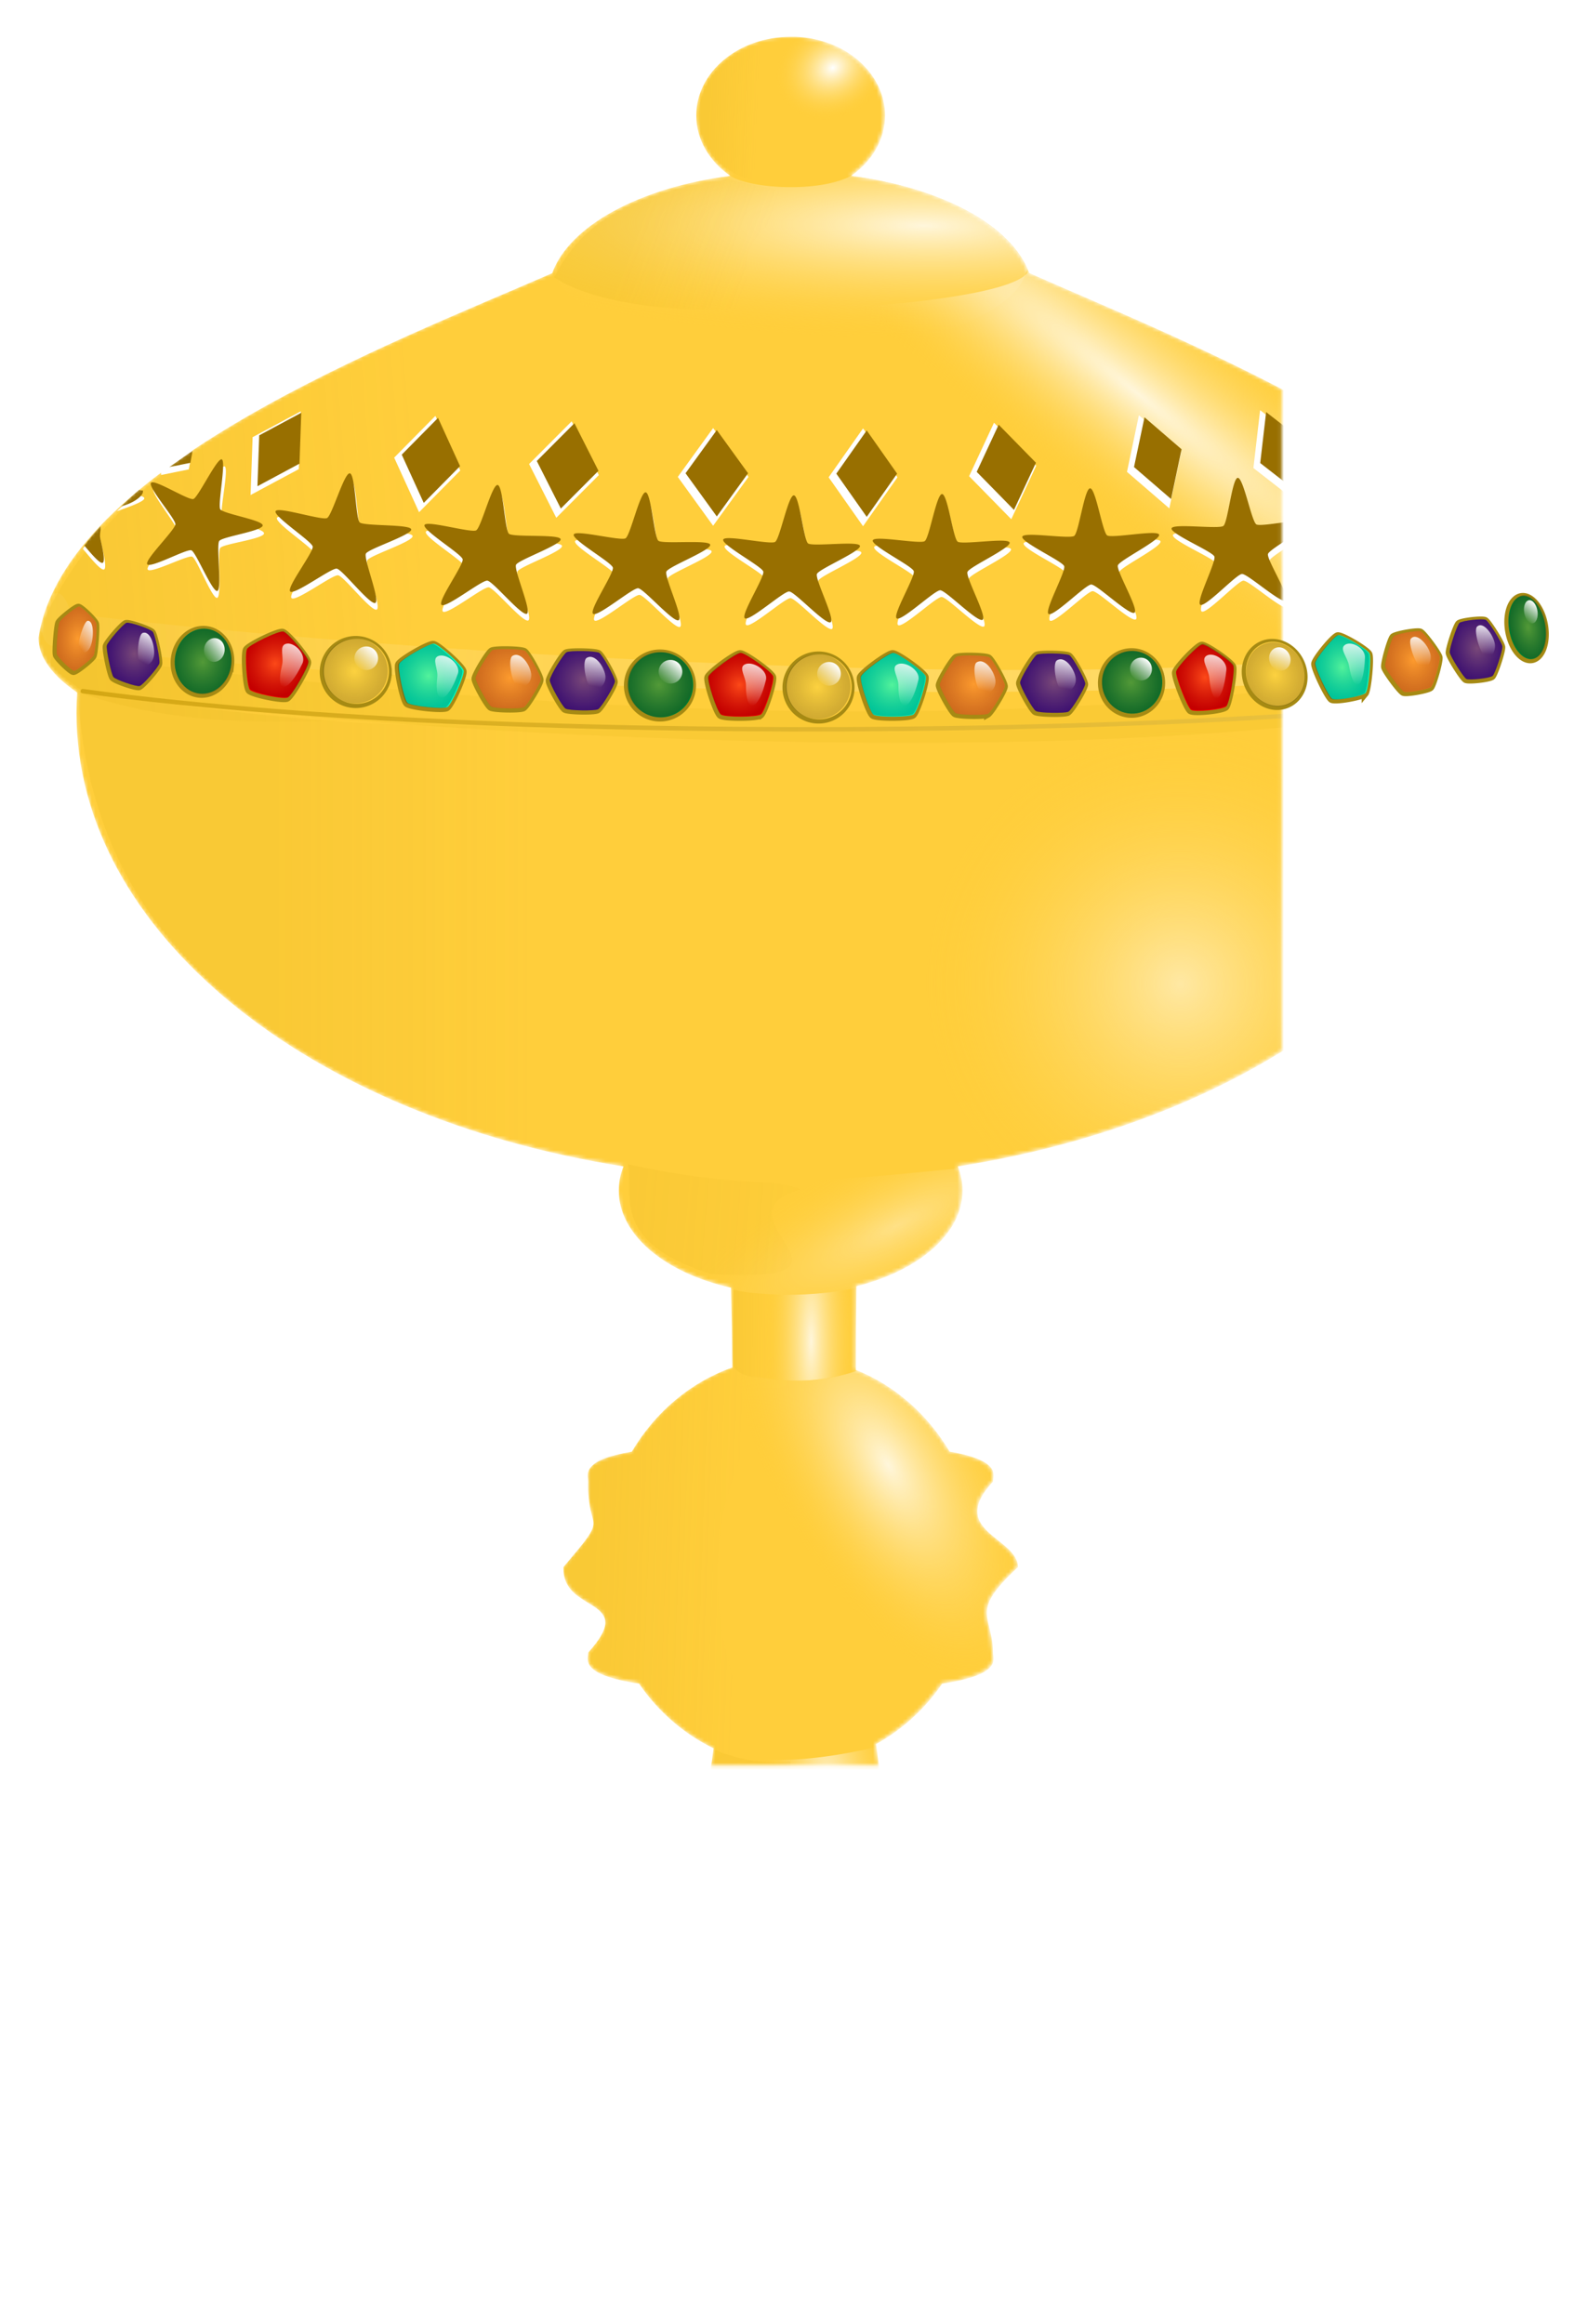 <svg xmlns="http://www.w3.org/2000/svg" viewBox="0 0 429.1 633.52"><defs><linearGradient id="u" y2="359.68" gradientUnits="userSpaceOnUse" x2="256.45" y1="359.64" x1="247.23"><stop stop-color="#c89900" offset="0"/><stop stop-color="#c89900" stop-opacity="0" offset="1"/></linearGradient><linearGradient id="R" y2="300.24" gradientUnits="userSpaceOnUse" x2="738.26" gradientTransform="matrix(.554 -.168 .206 .678 290.32 251.97)" y1="382.65" x1="701.71"><stop stop-color="#fff" stop-opacity="0" offset="0"/><stop stop-color="#fff" offset="1"/></linearGradient><linearGradient id="P" y2="292.71" gradientUnits="userSpaceOnUse" x2="730.69" y1="424.17" x1="698.36"><stop stop-color="#fff" stop-opacity="0" offset="0"/><stop stop-color="#fff" offset="1"/></linearGradient><linearGradient id="N" y2="151.84" gradientUnits="userSpaceOnUse" x2="723.38" y1="186.29" x1="692.38"><stop stop-color="#fff" stop-opacity="0" offset="0"/><stop stop-color="#fff" offset="1"/></linearGradient><linearGradient id="J" y2="190.96" gradientUnits="userSpaceOnUse" x2="460.45" y1="190.96" x1="69.31"><stop stop-color="#d4a714" offset="0"/><stop stop-color="#edc545" offset="1"/></linearGradient><linearGradient id="I" y2="582.9" gradientUnits="userSpaceOnUse" x2="252.32" y1="537.39" x1="182.47"><stop stop-color="#c89900" offset="0"/><stop stop-color="#c89900" stop-opacity="0" offset="1"/></linearGradient><linearGradient id="G" y2="522.2" gradientUnits="userSpaceOnUse" x2="231.72" y1="513.02" x1="233.85"><stop stop-color="#c89900" offset="0"/><stop stop-color="#c89900" stop-opacity="0" offset="1"/></linearGradient><linearGradient id="E" y2="512.49" gradientUnits="userSpaceOnUse" x2="262.06" y1="475.6" x1="242.67"><stop stop-color="#c89900" offset="0"/><stop stop-color="#c89900" stop-opacity="0" offset="1"/></linearGradient><linearGradient id="C" y2="417.63" gradientUnits="userSpaceOnUse" x2="248.97" y1="416.25" x1="210.11"><stop stop-color="#c89900" offset="0"/><stop stop-color="#c89900" stop-opacity="0" offset="1"/></linearGradient><linearGradient id="A" y2="31.322" gradientUnits="userSpaceOnUse" x2="253.84" y1="30.768" x1="240.77"><stop stop-color="#c89900" offset="0"/><stop stop-color="#c89900" stop-opacity="0" offset="1"/></linearGradient><linearGradient id="y" y2="65.945" gradientUnits="userSpaceOnUse" x2="254.57" y1="54.494" x1="224.18"><stop stop-color="#c89900" offset="0"/><stop stop-color="#c89900" stop-opacity="0" offset="1"/></linearGradient><linearGradient id="n" y2="171.6" gradientUnits="userSpaceOnUse" x2="-35.463" y1="180.21" x1="358.16"><stop stop-color="#ffedb3" offset="0"/><stop stop-color="#ffedb3" stop-opacity="0" offset="1"/></linearGradient><linearGradient id="q" y2="333.53" gradientUnits="userSpaceOnUse" x2="284.08" y1="327.95" x1="214.28"><stop stop-color="#c89900" offset="0"/><stop stop-color="#c89900" stop-opacity="0" offset="1"/></linearGradient><linearGradient id="s" y2="250.6" gradientUnits="userSpaceOnUse" x2="192.38" y1="250.6" x1="123.38"><stop stop-color="#c89900" offset="0"/><stop stop-color="#c89900" stop-opacity="0" offset="1"/></linearGradient><linearGradient id="w" y2="144.28" gradientUnits="userSpaceOnUse" x2="163.03" y1="151.48" x1="71.331"><stop stop-color="#c89900" offset="0"/><stop stop-color="#c89900" stop-opacity="0" offset="1"/></linearGradient><radialGradient id="e" gradientUnits="userSpaceOnUse" cy="1052.8" cx="314.24" gradientTransform="matrix(1.842 2.596 -.869 .616 692.42 -918.24)" r="64.562"><stop stop-color="#fff6db" offset="0"/><stop stop-color="#ffce3b" stop-opacity="0" offset="1"/></radialGradient><radialGradient id="b" gradientUnits="userSpaceOnUse" cy="993.82" cx="493.76" gradientTransform="matrix(.191 -.051 .233 .866 13.305 -313.59)" r="64.562"><stop stop-color="#fff6db" offset="0"/><stop stop-color="#ffce3b" stop-opacity="0" offset="1"/></radialGradient><radialGradient id="k" gradientUnits="userSpaceOnUse" cy="499.04" cx="338.12" gradientTransform="matrix(.88 -.616 .619 .885 -237.32 32.907)" r="64.562"><stop stop-color="#fff6db" offset="0"/><stop stop-color="#ffce3b" stop-opacity="0" offset="1"/></radialGradient><radialGradient id="i" gradientUnits="userSpaceOnUse" cy="682.05" cx="279" gradientTransform="matrix(.192 -0 .001 .96 214.24 -291.12)" r="64.562"><stop stop-color="#fff6db" offset="0"/><stop stop-color="#ffce3b" stop-opacity="0" offset="1"/></radialGradient><radialGradient id="h" gradientUnits="userSpaceOnUse" cy="751.21" cx="287.19" gradientTransform="matrix(.496 .884 -.417 .234 460.26 -32.261)" r="64.562"><stop stop-color="#fff6db" offset="0"/><stop stop-color="#ffce3b" stop-opacity="0" offset="1"/></radialGradient><radialGradient id="g" gradientUnits="userSpaceOnUse" cy="945.1" cx="282.17" gradientTransform="matrix(.273 -.051 .166 .881 40.663 -328.89)" r="64.562"><stop stop-color="#fff6db" offset="0"/><stop stop-color="#ffce3b" stop-opacity="0" offset="1"/></radialGradient><radialGradient id="f" gradientUnits="userSpaceOnUse" cy="1082.7" cx="276.47" gradientTransform="matrix(2.962 .484 -.024 .147 -528.79 216.14)" r="64.562"><stop stop-color="#fff6db" offset="0"/><stop stop-color="#ffce3b" stop-opacity="0" offset="1"/></radialGradient><radialGradient id="l" gradientUnits="userSpaceOnUse" cy="124.49" cx="317.5" gradientTransform="matrix(2.749 2.186 -.298 .374 -478.35 -635.42)" r="64.562"><stop stop-color="#fff6db" offset="0"/><stop stop-color="#ffce3b" stop-opacity="0" offset="1"/></radialGradient><radialGradient id="M" gradientUnits="userSpaceOnUse" cy="192.19" cx="685.77" gradientTransform="matrix(1 0 0 .995 0 1.671)" r="87.175"><stop stop-color="#f8da48" offset="0"/><stop stop-opacity=".686" offset="1"/></radialGradient><radialGradient id="d" gradientUnits="userSpaceOnUse" cy="13.65" cx="274.44" gradientTransform="matrix(.537 -.323 .268 .445 123.35 99.086)" r="25.719"><stop stop-color="#fff" offset="0"/><stop stop-color="#ffce3b" stop-opacity="0" offset="1"/></radialGradient><radialGradient id="O" gradientUnits="userSpaceOnUse" cy="326.07" cx="526.16" gradientTransform="matrix(1 0 0 .995 0 1.671)" r="87.175"><stop stop-color="#f8da48" offset="0"/><stop stop-opacity=".686" offset="1"/></radialGradient><radialGradient id="c" gradientUnits="userSpaceOnUse" cy="45.913" cx="291.47" gradientTransform="matrix(2.156 .024 -.005 .478 -329.02 30.606)" r="64.562"><stop stop-color="#fff6db" offset="0"/><stop stop-color="#ffce3b" stop-opacity="0" offset="1"/></radialGradient><radialGradient id="Q" gradientUnits="userSpaceOnUse" cy="79.091" cx="-223.37" gradientTransform="matrix(1 0 0 .995 0 1.671)" r="87.175"><stop stop-color="#f8da48" offset="0"/><stop stop-opacity=".686" offset="1"/></radialGradient><radialGradient id="j" gradientUnits="userSpaceOnUse" cy="616.46" cx="289.56" gradientTransform="matrix(.97 -.493 .149 .294 -81.023 293.73)" r="64.562"><stop stop-color="#fff6db" offset="0"/><stop stop-color="#ffce3b" stop-opacity="0" offset="1"/></radialGradient><filter id="p" width="1.052" y="-.516" x="-.026" height="2.032" color-interpolation-filters="sRGB"><feGaussianBlur stdDeviation="4.407"/></filter><filter id="r" width="1.052" y="-.516" x="-.026" height="2.032" color-interpolation-filters="sRGB"><feGaussianBlur stdDeviation="4.407"/></filter><filter id="t" width="1.052" y="-.516" x="-.026" height="2.032" color-interpolation-filters="sRGB"><feGaussianBlur stdDeviation="4.407"/></filter><filter id="v" width="1.052" y="-.516" x="-.026" height="2.032" color-interpolation-filters="sRGB"><feGaussianBlur stdDeviation="4.407"/></filter><filter id="x" width="1.052" y="-.516" x="-.026" height="2.032" color-interpolation-filters="sRGB"><feGaussianBlur stdDeviation="4.407"/></filter><filter id="z" width="1.052" y="-.516" x="-.026" height="2.032" color-interpolation-filters="sRGB"><feGaussianBlur stdDeviation="4.407"/></filter><filter id="B" width="1.052" y="-.516" x="-.026" height="2.032" color-interpolation-filters="sRGB"><feGaussianBlur stdDeviation="4.407"/></filter><filter id="o" width="1.052" y="-.516" x="-.026" height="2.032" color-interpolation-filters="sRGB"><feGaussianBlur stdDeviation="4.407"/></filter><filter id="D" width="1.052" y="-.516" x="-.026" height="2.032" color-interpolation-filters="sRGB"><feGaussianBlur stdDeviation="4.407"/></filter><filter id="F" width="1.052" y="-.516" x="-.026" height="2.032" color-interpolation-filters="sRGB"><feGaussianBlur stdDeviation="4.407"/></filter><filter id="H" width="1.052" y="-.516" x="-.026" height="2.032" color-interpolation-filters="sRGB"><feGaussianBlur stdDeviation="4.407"/></filter><filter id="K"><feGaussianBlur stdDeviation="1.082"/></filter><filter id="L" height="1.272" width="1.026" y="-.136" x="-.013"><feGaussianBlur stdDeviation="1.91"/></filter><filter id="m" width="1.052" y="-.336" x="-.026" height="1.672" color-interpolation-filters="sRGB"><feGaussianBlur stdDeviation="4.407"/></filter><mask id="a" maskUnits="userSpaceOnUse"><path d="M339.28 225.51c13.587.574 24.375 9.973 24.375 21.438 0 6.62-3.59 12.538-9.25 16.469 24.732 3.235 43.875 13.592 48.562 26.531 36.684 16.329 138.33 55.623 140 99.406 0 5.214-3.696 10.218-10.5 14.906.12 1.836.188 3.707.188 5.563 0 59.972-63.61 110.23-149.16 123.62.832 2.107 1.28 4.301 1.28 6.562 0 11.771-11.928 21.85-28.905 26.094-.118 7.691-.174 15.303-.157 22.844 10.588 4.225 19.528 12.115 25.531 22.25 14.13 2.495 11.844 6.294 11.844 8.156-12.622 13.597 6.625 15.167 6.813 23.312-13.435 12.5-6.966 12.871-6.813 23.281 0 1.946 2.5 6.02-13.844 8.5-4.732 6.896-10.905 12.545-18.03 16.47 1.093 8.88 2.341 17.307 3.78 25.124 78.223 2.107 70 13.595 70 18.25 0 .795.241 1.763.25 2.875 60.053 18.722 100.59 50.465 100.59 67.938 0 25.834-88.607 32.531-197.91 32.531s-197.91-6.697-197.91-32.53c0-17.476 40.563-49.218 100.62-67.939.01-1.112.25-2.08.25-2.875 0-4.7-8.347-16.367 72.282-18.312 1.428-7.46 2.678-15.467 3.75-23.906-8.078-3.925-15.09-10.014-20.312-17.625-16.344-2.48-13.844-6.554-13.844-8.5 13.706-15.238-7.204-10.354-6.782-23.28 13.201-15.387 6.353-8.666 6.782-23.313 0-1.863-2.289-5.66 11.875-8.156 6.356-10.731 15.997-18.926 27.406-22.937-.056-7.188-.185-14.434-.375-21.75-17.856-3.986-30.594-14.348-30.594-26.5 0-2.26.45-4.456 1.28-6.562-85.546-13.396-149.12-63.653-149.12-123.62 0-1.856.068-3.727.188-5.563-6.817-4.693-10.53-9.686-10.53-14.906 7.082-46.535 96.36-80.333 140.03-99.406 4.691-12.943 23.818-23.301 48.561-26.531-5.66-3.93-9.28-9.848-9.28-16.469 0-11.835 11.516-21.438 25.718-21.438.444 0 .906-.018 1.344 0z" fill="#fff" color="#000"/></mask></defs><g mask="url(#a)" transform="translate(-122.59 -215.6)"><path d="M339.493 225.637c13.587.574 24.375 9.972 24.375 21.437 0 6.62-3.59 12.538-9.25 16.469 24.732 3.234 43.875 13.592 48.562 26.53 36.684 16.33 138.33 55.624 140 99.407 0 5.214-3.696 10.218-10.5 14.906.12 1.836.188 3.707.188 5.562 0 59.972-63.61 110.23-149.16 123.62.832 2.107 1.28 4.302 1.28 6.563 0 11.77-11.928 21.85-28.905 26.094-.118 7.69-.174 15.303-.157 22.844 10.588 4.224 19.528 12.115 25.531 22.25 14.13 2.495 11.844 6.294 11.844 8.156-12.622 13.597 6.625 15.167 6.813 23.312-13.435 12.499-6.966 12.87-6.813 23.28 0 1.947 2.5 6.021-13.844 8.5-4.732 6.897-10.905 12.546-18.03 16.47 1.093 8.88 2.341 17.308 3.78 25.125 78.223 2.107 70 13.595 70 18.25 0 .795.241 1.763.25 2.875 60.053 18.722 100.59 50.465 100.59 67.938 0 25.834-88.607 32.53-197.91 32.53s-197.91-6.696-197.91-32.53c0-17.475 40.563-49.217 100.62-67.938.01-1.112.25-2.08.25-2.875 0-4.7-8.347-16.367 72.282-18.312 1.428-7.46 2.678-15.467 3.75-23.906-8.078-3.925-15.09-10.014-20.312-17.625-16.344-2.48-13.844-6.554-13.844-8.5 13.706-15.238-7.204-10.354-6.782-23.281 13.201-15.386 6.353-8.665 6.782-23.312 0-1.864-2.289-5.661 11.875-8.156 6.356-10.731 15.997-18.926 27.406-22.937-.056-7.189-.185-14.434-.375-21.75-17.856-3.986-30.594-14.348-30.594-26.5 0-2.26.45-4.457 1.28-6.563-85.546-13.396-149.12-63.653-149.12-123.62 0-1.855.068-3.726.188-5.562-6.817-4.693-10.53-9.687-10.53-14.906 7.082-46.535 96.36-80.333 140.03-99.406 4.691-12.943 23.818-23.301 48.561-26.531-5.66-3.931-9.28-9.849-9.28-16.47 0-11.834 11.516-21.436 25.718-21.436.444 0 .906-.019 1.344 0z" fill="#ffce3b" color="#000"/><path d="M360.06 512.84c-.017.02-.014.042-.031.063-.39.47-.968.913-1.75 1.343-.782.43-1.762.86-2.906 1.25-2.29.782-5.277 1.467-8.844 2.094-3.567.627-7.73 1.178-12.344 1.656-4.614.48-9.696.882-15.125 1.22-5.43.336-11.204.61-17.22.812-12.028.404-24.983.535-37.968.437-12.984-.098-26.001-.421-38.094-.969s-23.271-1.305-32.625-2.25c-4.677-.472-8.885-1-12.531-1.562-3.646-.562-6.74-1.167-9.125-1.813-2.385-.645-4.077-1.309-4.97-2.03-.37-.3-.508-.626-.593-.938-.539 1.836-.062 3.484-.062 4.687 0 .795-.241 1.763-.25 2.875-.098.03-.184.063-.282.094.107.089.135.194.25.281.68.514 1.545 1.003 2.532 1.469 1.972.932 4.524 1.783 7.593 2.531 3.07.748 6.634 1.393 10.625 1.969 3.992.575 8.418 1.085 13.156 1.5 4.739.415 9.783.734 15.094 1 5.311.265 10.885.465 16.594.594 11.417.256 23.447.254 35.406.03a977.448 977.448 0 0034.938-1.28c11.104-.609 21.43-1.38 30.281-2.281 4.426-.45 8.494-.932 12.094-1.438 3.6-.506 6.745-1.044 9.344-1.594 2.6-.55 4.638-1.106 6.063-1.687.712-.291 1.27-.579 1.656-.875.015-.012.017-.02.031-.032-.272-.085-.508-.196-.781-.28-.009-1.113-.25-2.081-.25-2.876 0-1.046.337-2.448.094-4z" fill="url(#b)" color="#000" transform="translate(75.243 217.56)"/><g color="#000"><path d="M246.47 45.969c-24.295 3.172-43.1 13.229-48.219 25.844.221.813.521 1.619.938 2.406.432.818.961 1.62 1.593 2.406a20.94 20.94 0 002.188 2.313c1.642 1.503 3.667 2.913 6 4.25s4.97 2.582 7.906 3.719c2.936 1.136 6.173 2.16 9.625 3.062s7.118 1.677 11 2.313c3.882.635 7.963 1.134 12.188 1.469 4.224.334 8.614.53 13.094.53 4.48 0 8.838-.196 13.062-.53 4.224-.335 8.306-.834 12.188-1.47 3.882-.635 7.579-1.409 11.031-2.312 3.452-.903 6.658-1.926 9.594-3.062 2.935-1.137 5.574-2.382 7.906-3.72 2.332-1.336 4.358-2.746 6-4.25a20.937 20.937 0 002.188-2.312 15.144 15.144 0 001.593-2.406c.432-.818.748-1.655.969-2.5.03-.114.037-.23.063-.344-5.374-12.403-24.002-22.267-48-25.406-8.886 4.694-27.622 3.5-32.906 0z" fill="url(#c)" transform="translate(75.243 217.56)"/><path d="M262.91 8.063c-14.202 0-25.719 9.602-25.719 21.438 0 6.62 3.62 12.537 9.281 16.468-.106.014-.206.049-.312.063 9.951 5.53 23.274 5.608 33.469.031.042-.013.083-.018.125-.031-.127-.017-.248-.046-.375-.063 5.66-3.93 9.25-9.849 9.25-16.469 0-11.465-10.788-20.863-24.375-21.438-.439-.018-.9 0-1.344 0z" fill="url(#d)" transform="translate(75.243 217.56)"/><path d="M361 520c-.015.012-.016.02-.031.031-.386.297-.944.584-1.656.875-1.425.582-3.463 1.138-6.063 1.688-2.6.55-5.744 1.088-9.344 1.594-3.6.505-7.668.987-12.094 1.437-8.85.9-19.177 1.673-30.28 2.281a977.127 977.127 0 01-34.939 1.282c-11.96.222-23.989.225-35.406-.032a606.47 606.47 0 01-16.594-.594c-5.31-.265-10.355-.585-15.094-1a238.77 238.77 0 01-13.156-1.5c-3.991-.575-7.556-1.22-10.625-1.968s-5.621-1.6-7.594-2.532c-.986-.466-1.852-.954-2.53-1.468-.116-.088-.144-.193-.25-.282-59.91 18.74-100.35 50.4-100.35 67.85 0 25.834 88.607 32.531 197.91 32.531s197.91-6.697 197.91-32.53c-.01-17.4-40.22-48.91-99.82-67.66z" fill="url(#e)" transform="translate(75.243 217.56)"/><path d="M290.22 498.59c.194 1.387.376 2.771.688 4.188.243 1.104.59 2.228 1.125 3.406s1.26 2.388 2.28 3.687c-.014.669-.281 1.278-.75 1.844-.467.566-1.14 1.095-2 1.563-.858.467-1.905.877-3.093 1.25s-2.513.718-3.969 1c-2.912.563-6.295.931-9.906 1.156-3.611.224-7.465.302-11.281.218-3.817-.083-7.598-.327-11.125-.687s-6.788-.832-9.531-1.438c-2.744-.605-4.972-1.336-6.438-2.156-.733-.41-1.273-.855-1.594-1.312-.32-.458-.434-.936-.28-1.438.74-1.056 1.264-2.1 1.655-3.156.392-1.056.668-2.131.844-3.187.277-1.663.362-3.306.531-4.97-59.199 1.494-69.88 8.284-71.438 13.595.085.312.223.637.594.937.892.722 2.584 1.386 4.969 2.031 2.384.646 5.479 1.251 9.125 1.813s7.854 1.09 12.53 1.562c9.355.945 20.533 1.703 32.626 2.25 12.093.548 25.109.872 38.094.97 12.984.097 25.939-.034 37.969-.438a609.009 609.009 0 0017.219-.813c5.43-.337 10.51-.74 15.125-1.219 4.614-.478 8.777-1.029 12.344-1.656s6.554-1.312 8.844-2.094c1.145-.39 2.124-.819 2.906-1.25.782-.43 1.36-.872 1.75-1.343.017-.021.015-.042.031-.063-.839-5.347-9.455-12.6-69.844-14.25z" fill="url(#f)" transform="translate(75.243 217.56)"/><path d="M286.31 474.28c-2.916.651-5.732 1.243-8.219 1.688-2.94.525-5.592.907-8.031 1.187-2.44.28-4.644.448-6.688.531a73.172 73.172 0 01-5.687.032c-3.506-.132-6.517-.532-9.5-.97a589.39 589.39 0 00-6.469-.905c-1.034 7.967-2.206 15.608-3.562 22.688-.3.007-.484.023-.782.03-.169 1.664-.254 3.307-.53 4.97-.177 1.056-.453 2.13-.845 3.187s-.915 2.1-1.656 3.156c-.153.502-.04.98.281 1.438.321.457.861.902 1.594 1.312 1.466.82 3.694 1.55 6.438 2.157 2.743.605 6.004 1.077 9.531 1.437 3.527.36 7.309.604 11.125.688 3.817.083 7.67.006 11.281-.22 3.611-.224 6.994-.591 9.906-1.155 1.456-.282 2.78-.628 3.969-1s2.235-.783 3.094-1.25c.859-.468 1.532-.997 2-1.563.468-.566.735-1.175.75-1.844-1.02-1.298-1.746-2.51-2.281-3.687a16.882 16.882 0 01-1.125-3.406c-.312-1.417-.494-2.801-.688-4.188-.095-.003-.154.003-.25 0-1.393-7.564-2.588-15.748-3.656-24.312z" fill="url(#g)" transform="translate(75.243 217.56)"/><path d="M281.03 371.69c-.24.079-.48.175-.719.25a55.075 55.075 0 01-5.469 1.438c-1.828.373-3.658.636-5.5.812s-3.707.243-5.562.219c-1.855-.024-3.726-.15-5.594-.375s-3.743-.542-5.625-.969-3.76-.963-5.656-1.594c-.24-.08-.479-.198-.719-.281-11.028 4.116-20.369 12.106-26.562 22.562-14.164 2.495-11.875 6.293-11.875 8.156-.429 14.648 6.42 7.926-6.781 23.312-.422 12.927 20.487 8.043 6.781 23.281 0 1.946-2.5 6.02 13.844 8.5 5.223 7.611 12.235 13.7 20.312 17.625-.054.43-.132.791-.187 1.219 2.19.296 4.375.6 6.468.906 2.983.438 5.994.838 9.5.969 1.754.066 3.645.052 5.688-.031s4.248-.251 6.687-.532 5.09-.662 8.032-1.187c2.487-.444 5.303-1.036 8.218-1.688-.035-.286-.09-.525-.125-.812 7.127-3.924 13.3-9.573 18.031-16.47 16.344-2.479 13.844-6.553 13.844-8.5-.153-10.41-6.622-10.781 6.813-23.28-.188-8.145-19.435-9.715-6.813-23.312 0-1.862 2.287-5.66-11.844-8.156-5.934-10.02-14.759-17.804-25.188-22.062z" fill="url(#h)" transform="translate(75.243 217.56)"/><path d="M280.84 349.12c-2.285.438-4.569.874-6.906 1.156-3.121.377-6.278.616-9.5.688s-6.51-.018-9.844-.282c-2.597-.205-5.267-.606-7.938-1.03.182 7.112.321 14.163.375 21.155-.292.103-.554.267-.843.375.24.083.478.202.718.281a59.864 59.864 0 005.657 1.594c1.881.428 3.756.744 5.625.969s3.739.351 5.593.375a51.707 51.707 0 0011.063-1.031 55.092 55.092 0 005.469-1.438c.24-.075.48-.171.719-.25-.121-.05-.223-.139-.344-.187-.017-7.386.043-14.845.156-22.375z" fill="url(#i)" transform="translate(75.243 217.56)"/><path opacity=".468" d="M308.62 316.53c-5.874.577-11.608 1.172-17.562 1.719-6.442.591-13.159 1.092-20.562 1.312-3.702.11-7.577.142-11.688.094-4.11-.048-8.461-.157-13.094-.406-4.633-.25-9.546-.631-14.812-1.125-4.282-.402-8.95-.973-13.719-1.563-.699 1.939-1.125 3.936-1.125 6 0 12.152 12.738 22.514 30.594 26.5.005.2-.005.394 0 .594 2.67.425 5.34.826 7.938 1.031 3.334.264 6.62.353 9.843.281s6.38-.31 9.5-.687c2.337-.282 4.621-.718 6.906-1.156.002-.158-.002-.311 0-.469 16.978-4.244 28.906-14.323 28.906-26.094 0-2.076-.418-4.083-1.125-6.031z" fill="url(#j)" transform="translate(75.243 217.56)"/><path opacity=".653" d="M457.66 186.66c-15.268 1.632-30.542 3.185-45.812 4.594-16.677 1.538-33.358 2.938-50.031 4.125a1907.447 1907.447 0 01-50 2.906c-16.664.747-33.321 1.25-49.969 1.469-16.648.219-33.28.179-49.906-.219-8.313-.199-16.631-.505-24.938-.875-8.306-.37-16.608-.824-24.906-1.375a1075.67 1075.67 0 01-24.875-1.937c-8.29-.745-16.594-1.584-24.875-2.532a972.448 972.448 0 01-24.812-3.156c-6.438-.905-12.881-1.958-19.312-3 .071.05.115.107.188.156a85.297 85.297 0 00-.188 5.563c0 59.972 63.578 110.23 149.12 123.62-.072.182-.09.38-.156.562 4.769.59 9.436 1.161 13.719 1.563 5.267.494 10.18.876 14.812 1.125s8.983.358 13.094.406c4.11.048 7.986.017 11.688-.094 7.403-.22 14.12-.72 20.562-1.312 5.954-.547 11.688-1.141 17.562-1.719-.063-.173-.089-.36-.156-.531 85.547-13.396 149.16-63.653 149.16-123.62a85.23 85.23 0 00-.188-5.563c.08-.054.14-.1.219-.156z" fill="url(#k)" transform="translate(75.243 217.56)"/><path d="M327.59 71.844c-.032.092.016.19-.031.281-.186.358-.494.717-.907 1.063-.824.69-2.11 1.364-3.75 2-1.64.636-3.633 1.242-5.968 1.812-2.336.571-4.995 1.098-7.907 1.594-5.822.992-12.69 1.835-20.094 2.469s-15.35 1.051-23.375 1.25c-8.025.198-16.126.159-23.812-.156a261.8 261.8 0 01-11.156-.688c-3.578-.3-6.993-.672-10.188-1.125-3.193-.453-6.154-.978-8.843-1.594-2.69-.615-5.124-1.306-7.188-2.094-2.064-.787-3.775-1.655-5.094-2.625a9.66 9.66 0 01-1.562-1.437c-43.728 19.086-132.77 52.834-139.84 99.312 0 5.165 3.663 10.1 10.344 14.75 6.432 1.042 12.874 2.095 19.312 3a972.194 972.194 0 0024.812 3.156c8.281.948 16.585 1.787 24.875 2.531 8.29.745 16.576 1.387 24.875 1.938 8.298.551 16.6 1.005 24.906 1.375 8.306.37 16.625.676 24.938.875 16.626.398 33.258.438 49.906.219s33.305-.722 49.969-1.47c16.664-.746 33.326-1.719 50-2.905s33.354-2.587 50.03-4.125c15.27-1.409 30.546-2.962 45.813-4.594 6.652-4.641 10.28-9.597 10.28-14.75-1.67-43.783-103.32-83.077-140-99.406-.081-.226-.252-.432-.343-.656z" fill="url(#l)" transform="translate(75.243 217.56)"/></g><g color="#000"><path opacity=".592" d="M460.15 176.65c-44.121 13.143-245.79 14.445-398.1-2.51-7.725-.454-.3-25.237 4.67-8.854 117.23 14.613 404.28 29.223 396.84-8.768 0 0 7.016 23.422-3.415 20.132z" filter="url(#m)" fill="url(#n)" transform="translate(75.243 217.56)"/><path opacity=".312" d="M455.38 186.88c-87.259 22.965-296.94 12.902-385.95-.664-5.418-4.607-10.452-6.472-7.328-9.932 132.42 15.6 259.49 25.753 402.69 0-2.95 7.754-1.29 4.657-9.413 10.596z" filter="url(#o)" fill="#c89900" transform="translate(75.243 217.56)"/></g><g color="#000"><path opacity=".312" d="M218.61 315.45c29.835 6.453 38.733 3.51 47.045 6.778-25.598 7.432 23.527 25.908-24.453 23.124-27.434-8.638-21.174-21.263-22.592-29.902z" filter="url(#p)" fill="url(#q)" transform="translate(75.243 217.56)"/><path opacity=".312" d="M68.574 186.41c2.488 48.364 28.329 107.76 159.48 131.57-18.089-25.856-58.541-86.425-14.353-120.4-50.878-4.145-52.779 2.406-145.12-11.163z" filter="url(#r)" fill="url(#s)" transform="translate(75.243 217.56)"/><path opacity=".312" d="M257.26 350.58l-.385 23.072c-5.607.068-10.04-.892-9.998-5.768l.535-18.308c5.32 1.354 7.218.995 9.848 1.004z" filter="url(#t)" fill="url(#u)" transform="translate(75.243 217.56)"/><path opacity=".312" d="M198.24 72.808C146.09 96.959 80.62 116.47 58.14 169.71c-1.563 8.874 5.645 12.486 11.075 17.166 31.15 10.908 60.5 7.416 90.259 7.199-4.881-38.727 12.789-79.602 38.761-121.27z" filter="url(#v)" fill="url(#w)" transform="translate(75.243 217.56)"/><path opacity=".312" d="M198.42 73.638c5.006-9.483 13.86-22.389 47.067-26.764 9.8 1.716 18.996 5.847 30.455.923-4.043 2.318-7.357 5.73-12.459 6.46-20.311 12.822-10.13 21.44-9.69 27.225-15.694 2.46-43.595.149-55.373-7.845z" filter="url(#x)" fill="url(#y)" transform="translate(75.243 217.56)"/><path opacity=".312" d="M262.12 8.614c-29.059.672-34.212 36.905-3.757 39.588-5.574-12.537-7.722-23.981 3.757-39.588z" filter="url(#z)" fill="url(#A)" transform="translate(75.243 217.56)"/><path opacity=".312" d="M263.95 374.5c-36.354 34.828-17.249 95.254-3.692 103.83-15.379.186-28.155-6.46-37.838-21.226-4.692-2.722-15.723-1.64-13.843-8.306 7.264-7.661 3.354-11.794-2.768-15.228-8.608-7.3-2.862-10.378 0-14.305 5.714-3.902 2.857-9.519 1.846-14.766-.476-5.84 1.458-9.539 7.383-9.69h4.153c9.229-15.662 18.458-18.532 27.687-24.918 4.191 2.395 8.05 4.98 17.073 4.614z" filter="url(#B)" fill="url(#C)" transform="translate(75.243 217.56)"/><path opacity=".312" d="M242.34 475.11c6.824 2.759 13.649 3.916 20.473 3.115-.194 17.045 1.354 26.248 2.225 38.498-12.232 1.102-23.75 1.093-30.71-6.008 5.014-6.244 5.66-22.973 8.011-35.605z" filter="url(#D)" fill="url(#E)" transform="translate(75.243 217.56)"/><path opacity=".312" d="M191.11 502.47c17.148 3.707 28.745 5.332 42.299 7.69 20.246 13.146 32.841 5.515 37.3 5.769-10.908 1.816-18.91 5.994-21.919 14.228-28.954.122-57.962.386-83.06-9.614v-9.228c5.151-5.926 15.437-7.23 25.379-8.845z" filter="url(#F)" fill="url(#G)" transform="translate(75.243 217.56)"/><path opacity=".312" d="M267.92 527.69c-25.459 36.395-28.75 65.4-28.706 93.293-64.831-7.981-182.09 1.027-173.03-39.071 28.165-37.86 65.355-47.139 100.47-62.993 2.009 4.656 59.114 20.777 101.27 8.771z" filter="url(#H)" fill="url(#I)" transform="translate(75.243 217.56)"/></g><path stroke-linejoin="round" d="M459.85 185.06c-15.697 10.591-257.73 19.495-389.94 1.385" stroke="url(#J)" stroke-linecap="round" stroke-width="1.2" fill="none" transform="translate(75.243 217.56)"/><g color="#000"><g filter="url(#K)" fill="#fff"><path d="M519.74 351.96c-2.204.534-3.946 1.07-3.969 1.625-.03.752 3.045 1.596 6.25 2.375.987.24 1.953.46 2.875.688a119.898 119.898 0 00-5.156-4.688zm9.344 9c-.112 1.251-.288 2.76-.469 4.25-.39 3.212-.738 6.326 0 6.563.738.236 2.592-2.406 4.438-5.157.114-.17.23-.33.343-.5a76.277 76.277 0 00-4.312-5.156zM514.57 351.76c.4.62-1.466 2.95-3.453 5.303-1.986 2.354-4.093 4.729-4.111 5.477-.018.749 1.973 3.309 3.871 5.823s3.703 4.983 3.273 5.573c-.43.59-3.126-.653-5.873-2.008-2.746-1.354-5.542-2.82-6.216-2.623-.674.198-2.328 2.967-3.995 5.615s-3.348 5.174-4.01 4.903c-.66-.271-.352-3.359.011-6.535.364-3.177.782-6.443.392-7.072-.39-.629-3.375-1.512-6.246-2.441-2.872-.93-5.63-1.904-5.6-2.65.03-.747 2.85-1.325 5.766-1.878 2.918-.553 5.935-1.082 6.361-1.663.854-1.162-.84-13.19.479-13.576 1.32-.387 5.913 10.79 7.223 11.319.656.264 3.496-.923 6.263-2.036s5.464-2.152 5.865-1.531zM479.6 359.7c.282.696-2.34 2.532-5.098 4.364s-5.652 3.656-5.858 4.38c-.207.725 1.326 3.676 2.769 6.56 1.443 2.885 2.795 5.705 2.178 6.18-.617.476-3.249-1.357-5.908-3.31s-5.344-4.023-6.129-3.986c-.785.037-3.282 2.351-5.764 4.544s-4.946 4.266-5.6 3.85c-.653-.416.453-3.35 1.643-6.36s2.462-6.09 2.194-6.792c-.268-.702-3.308-2.25-6.211-3.815-2.904-1.565-5.673-3.148-5.454-3.868.22-.72 3.442-.634 6.766-.5 3.325.133 6.751.312 7.362-.155 1.223-.934 2.38-13.032 3.918-13.104 1.538-.072 3.758 11.867 5.057 12.683.65.408 4.048-.091 7.348-.536 3.301-.444 6.505-.831 6.787-.135zM438.95 363.15c.26.705-2.421 2.455-5.237 4.197s-5.768 3.473-5.998 4.19c-.23.718 1.208 3.717 2.557 6.647s2.61 5.792 1.978 6.248c-.632.455-3.202-1.462-5.797-3.499s-5.211-4.193-5.997-4.18c-.787.01-3.356 2.244-5.905 4.358s-5.077 4.107-5.718 3.67c-.64-.436.558-3.335 1.843-6.304s2.654-6.01 2.408-6.721c-.246-.71-3.235-2.354-6.089-4.01-2.853-1.657-5.572-3.326-5.33-4.039.243-.713 3.462-.526 6.78-.287 3.32.238 6.74.527 7.366.079 1.252-.895 2.795-12.951 4.335-12.974 1.541-.023 3.379 11.983 4.651 12.84.637.429 4.05.038 7.364-.3 3.314-.337 6.53-.62 6.789.085zM398.2 365.31c.237.713-2.498 2.378-5.367 4.032-2.869 1.653-5.873 3.292-6.125 4.002-.252.71 1.091 3.753 2.349 6.724s2.427 5.871 1.782 6.307c-.645.435-3.154-1.561-5.684-3.678-2.53-2.116-5.078-4.353-5.864-4.365-.787-.013-3.423 2.14-6.035 4.175s-5.2 3.95-5.826 3.494c-.626-.456.66-3.317 2.034-6.246 1.375-2.93 2.837-5.927 2.612-6.644-.224-.718-3.16-2.452-5.962-4.195-2.802-1.744-5.47-3.494-5.206-4.2.264-.705 3.477-.42 6.788-.08 3.31.34 6.721.733 7.36.305 1.28-.857 3.194-12.86 4.735-12.836 1.542.024 3.008 12.083 4.254 12.979.622.448 4.047.163 7.37-.07 3.324-.235 6.548-.417 6.785.296zM357.4 366.21c.215.72-2.569 2.302-5.487 3.868s-5.969 3.114-6.242 3.816c-.274.702.978 3.783 2.145 6.791s2.249 5.942 1.591 6.358c-.657.416-3.104-1.656-5.568-3.847s-4.945-4.503-5.73-4.539c-.785-.036-3.484 2.038-6.154 3.993-2.67 1.956-5.311 3.794-5.924 3.32-.612-.475.757-3.296 2.217-6.183s3.01-5.84 2.807-6.563c-.203-.724-3.087-2.544-5.835-4.369-2.75-1.825-5.364-3.653-5.08-4.35.285-.697 3.488-.318 6.787.12 3.3.436 6.697.93 7.349.522 1.304-.818 3.575-12.76 5.116-12.69 1.54.071 2.646 12.167 3.864 13.1.61.468 4.04.286 7.37.152 3.33-.134 6.559-.219 6.774.5zM316.58 365.89c.103.384-.64.985-1.802 1.684-3.229 1.945-9.712 4.633-10.145 5.654-.293.694.869 3.81 1.947 6.85s2.074 6.003 1.405 6.4c-.669.396-3.053-1.745-5.452-4.006-2.398-2.262-4.81-4.643-5.594-4.702-.784-.059-3.54 1.936-6.266 3.814-2.725 1.878-5.418 3.64-6.016 3.148-.599-.492.85-3.273 2.393-6.116s3.177-5.75 2.995-6.48c-.182-.729-3.012-2.632-5.707-4.535s-5.256-3.806-4.951-4.494c.304-.689 3.494-.218 6.78.314s6.667 1.125 7.33.735c1.327-.78 3.943-12.65 5.48-12.534 1.54.115 2.294 12.237 3.485 13.205.93.757 8.796.111 12.37.467.999.1 1.663.28 1.748.596zM275.8 364.4c.173.731-2.698 2.148-5.701 3.542-3.004 1.394-6.14 2.763-6.453 3.448-.313.685.758 3.834 1.748 6.904.991 3.07 1.9 6.061 1.22 6.438-.68.377-3.003-1.832-5.335-4.162-2.333-2.33-4.676-4.781-5.457-4.863-.782-.08-3.596 1.833-6.375 3.631s-5.523 3.48-6.107 2.97c-.584-.508.947-3.245 2.572-6.043s3.343-5.655 3.182-6.39c-.16-.734-2.934-2.718-5.572-4.7s-5.143-3.957-4.819-4.636c.325-.68 3.5-.115 6.768.512 3.269.628 6.632 1.318 7.306.947 1.35-.74 4.308-12.53 5.842-12.37 1.534.16 1.937 12.3 3.1 13.301.58.502 4.017.519 7.348.578 3.332.06 6.56.162 6.733.893zM235.07 361.71c.152.736-2.76 2.069-5.802 3.374s-6.218 2.581-6.552 3.257c-.333.675.645 3.854 1.545 6.951.9 3.098 1.722 6.115 1.03 6.472-.691.357-2.947-1.92-5.21-4.317s-4.534-4.917-5.313-5.021c-.779-.105-3.648 1.725-6.48 3.44s-5.623 3.314-6.192 2.788c-.569-.526 1.042-3.216 2.75-5.964s3.508-5.554 3.37-6.293c-.14-.738-2.853-2.804-5.431-4.862-2.579-2.058-5.023-4.108-4.678-4.778.344-.669 3.5-.01 6.749.713 3.248.724 6.589 1.513 7.274 1.163 1.37-.7 4.674-12.397 6.203-12.192 1.528.205 1.573 12.35 2.706 13.386.566.518 4 .636 7.328.794s6.552.354 6.703 1.09zM194.57 361.01c-.036.748-2.8 1.458-5.667 2.115-2.868.657-5.841 1.258-6.275 1.85-.434.59-.318 3.885-.25 7.085.067 3.2.086 6.306-.58 6.514-.664.208-2.064-2.466-3.443-5.26s-2.734-5.708-3.37-5.967c-.636-.26-3.475.943-6.257 2.041-2.78 1.098-5.503 2.091-5.867 1.463-.363-.627 1.604-2.922 3.665-5.254 2.062-2.332 4.216-4.702 4.264-5.45.049-.747-1.785-3.309-3.505-5.836s-3.328-5.02-2.887-5.602c.442-.582 2.965.698 5.552 2.06 2.586 1.363 5.236 2.808 5.895 2.605 1.316-.405 6.736-11.134 7.984-10.625 1.247.509-1.438 12.351-.712 13.59.363.62 3.242 1.43 6.024 2.255 2.782.826 5.466 1.669 5.43 2.416zM159.36 350.46a123.153 123.153 0 00-4.906 4.5c.494-.176 1-.352 1.5-.531 3.115-1.12 6.076-2.288 5.969-3.031-.06-.414-1.103-.688-2.563-.938zm-9.938 9.688c-1.507 1.675-2.934 3.342-4.25 5.062.28.337.56.661.844 1 2.116 2.53 4.226 4.94 4.938 4.625.712-.315.087-3.385-.625-6.531-.333-1.469-.668-2.922-.906-4.156z"/></g><g fill="#986f00"><path d="M517.882 350.517c-2.204.534-2.463.7-2.485 1.254-.03.752 1.561 1.967 4.766 2.746.987.24 1.953.46 2.875.688a119.898 119.898 0 00-5.156-4.688zm9.9 9.742c-.112 1.251.64 1.648.459 3.137-.39 3.212-.739 6.326 0 6.563.738.237 1.664-1.293 3.51-4.044.114-.17.23-.33.344-.5a76.277 76.277 0 00-4.313-5.156zM514.392 350.267c.388.629-1.527 2.92-3.563 5.23s-4.191 4.642-4.225 5.39 1.903 3.35 3.748 5.902c1.846 2.553 3.598 5.06 3.156 5.641-.442.581-3.112-.719-5.83-2.13s-5.481-2.937-6.16-2.753c-.678.183-2.389 2.917-4.111 5.53-1.723 2.612-3.456 5.102-4.111 4.817-.656-.284-.283-3.365.147-6.533.43-3.168.917-6.425.54-7.062-.376-.637-3.342-1.582-6.194-2.571-2.851-.99-5.588-2.021-5.542-2.767.046-.746 2.875-1.265 5.804-1.756s5.955-.958 6.394-1.53c.877-1.144-.565-13.204.763-13.563 1.327-.36 5.685 10.913 6.985 11.468.65.277 3.513-.85 6.304-1.904s5.508-2.037 5.895-1.409zM479.222 357.877c.282.697-2.34 2.533-5.097 4.364s-5.652 3.657-5.86 4.381c-.206.724 1.327 3.675 2.77 6.56s2.795 5.704 2.178 6.18c-.617.475-3.249-1.358-5.908-3.31s-5.343-4.023-6.129-3.986c-.785.036-3.282 2.35-5.763 4.544s-4.946 4.265-5.6 3.85c-.654-.417.452-3.351 1.642-6.36s2.462-6.09 2.194-6.793c-.268-.702-3.307-2.249-6.211-3.814-2.904-1.566-5.673-3.149-5.454-3.868.22-.72 3.442-.634 6.766-.501 3.325.133 6.751.313 7.362-.155 1.223-.934 2.38-13.032 3.918-13.104 1.538-.072 3.758 11.867 5.058 12.683.65.409 4.047-.091 7.347-.535 3.301-.444 6.505-.832 6.787-.136zM438.572 361.337c.26.706-2.421 2.456-5.237 4.197s-5.767 3.474-5.997 4.191c-.23.717 1.207 3.716 2.556 6.647s2.61 5.792 1.978 6.247c-.631.456-3.202-1.462-5.797-3.498s-5.211-4.193-5.997-4.182c-.787.012-3.356 2.246-5.905 4.36s-5.077 4.106-5.718 3.67c-.64-.437.559-3.335 1.843-6.305s2.654-6.01 2.408-6.72c-.246-.711-3.235-2.354-6.088-4.011-2.854-1.657-5.572-3.326-5.33-4.039.242-.712 3.46-.525 6.78-.287 3.32.238 6.74.527 7.365.08 1.252-.896 2.795-12.952 4.336-12.975 1.54-.023 3.378 11.983 4.65 12.84.637.43 4.05.039 7.364-.299 3.314-.337 6.53-.62 6.79.084zM397.822 363.487c.237.713-2.497 2.379-5.367 4.032-2.869 1.653-5.873 3.292-6.125 4.002-.252.71 1.092 3.753 2.349 6.724s2.427 5.872 1.782 6.307c-.645.436-3.154-1.56-5.684-3.677-2.53-2.117-5.078-4.353-5.864-4.366-.786-.012-3.423 2.141-6.035 4.175s-5.2 3.95-5.826 3.494c-.626-.456.66-3.317 2.034-6.246 1.375-2.929 2.837-5.927 2.613-6.644-.225-.718-3.161-2.452-5.963-4.195-2.802-1.743-5.47-3.494-5.205-4.2.263-.704 3.476-.42 6.787-.08 3.31.34 6.721.733 7.36.305 1.28-.856 3.194-12.86 4.735-12.836 1.542.025 3.008 12.083 4.254 12.979.623.448 4.047.164 7.37-.07 3.324-.234 6.548-.417 6.785.296zM357.022 364.387c.215.72-2.569 2.302-5.486 3.868s-5.97 3.114-6.243 3.816c-.273.702.978 3.784 2.145 6.791s2.249 5.942 1.591 6.358c-.657.416-3.104-1.655-5.568-3.847s-4.945-4.502-5.73-4.538c-.785-.036-3.484 2.037-6.154 3.993-2.67 1.955-5.311 3.793-5.924 3.319-.612-.474.757-3.296 2.217-6.182 1.46-2.887 3.01-5.84 2.807-6.564-.203-.723-3.086-2.544-5.835-4.369-2.75-1.824-5.364-3.652-5.08-4.35.285-.696 3.488-.317 6.787.12 3.3.437 6.697.931 7.349.522 1.304-.818 3.575-12.759 5.116-12.689 1.54.07 2.646 12.166 3.864 13.1.61.467 4.04.285 7.37.151 3.33-.134 6.559-.219 6.774.501zM316.202 364.077c.103.384-.64.985-1.801 1.685-3.23 1.945-9.713 4.633-10.145 5.653-.294.694.868 3.81 1.947 6.85s2.073 6.003 1.404 6.4c-.669.397-3.053-1.744-5.452-4.006-2.398-2.261-4.81-4.643-5.594-4.702-.784-.058-3.54 1.937-6.266 3.815-2.725 1.878-5.418 3.639-6.016 3.147-.599-.491.85-3.272 2.393-6.116s3.177-5.75 2.995-6.48c-.182-.729-3.012-2.631-5.707-4.534s-5.256-3.807-4.951-4.495c.304-.688 3.494-.217 6.78.315s6.667 1.124 7.33.734c1.327-.78 3.943-12.649 5.481-12.534 1.538.115 2.293 12.237 3.484 13.205.93.757 8.796.112 12.37.467.999.1 1.663.28 1.748.597zM275.422 362.577c.173.731-2.698 2.149-5.701 3.543-3.003 1.393-6.14 2.763-6.453 3.448-.313.685.758 3.833 1.748 6.903.991 3.07 1.9 6.061 1.22 6.439-.68.377-3.003-1.833-5.335-4.163-2.333-2.33-4.675-4.78-5.457-4.862-.782-.082-3.596 1.833-6.375 3.63s-5.523 3.48-6.107 2.971c-.584-.509.947-3.246 2.572-6.043s3.343-5.656 3.182-6.39c-.16-.735-2.934-2.719-5.572-4.7s-5.143-3.958-4.818-4.637c.324-.68 3.499-.115 6.768.512 3.268.628 6.63 1.318 7.305.948 1.35-.741 4.308-12.53 5.842-12.37 1.534.16 1.937 12.299 3.1 13.3.58.502 4.017.52 7.348.579 3.332.06 6.56.162 6.733.893zM234.692 359.897c.152.736-2.76 2.07-5.802 3.374s-6.218 2.582-6.551 3.257c-.334.676.644 3.854 1.544 6.952.9 3.097 1.722 6.114 1.03 6.471-.69.357-2.947-1.92-5.21-4.317s-4.534-4.917-5.313-5.021c-.779-.104-3.648 1.726-6.48 3.44s-5.623 3.315-6.192 2.789c-.569-.526 1.042-3.217 2.75-5.965s3.508-5.553 3.37-6.292c-.14-.739-2.853-2.804-5.431-4.862-2.579-2.059-5.023-4.109-4.678-4.778.344-.67 3.5-.011 6.749.713 3.248.724 6.589 1.513 7.274 1.162 1.37-.7 4.674-12.397 6.203-12.192 1.528.205 1.574 12.35 2.706 13.386.566.518 4 .637 7.328.794s6.552.354 6.703 1.09zM194.202 358.837c-.02.749-2.765 1.522-5.617 2.245-2.852.722-5.81 1.392-6.23 1.993-.42.6-.23 3.891-.089 7.09.141 3.197.232 6.302-.429 6.525-.66.223-2.121-2.418-3.563-5.18-1.442-2.762-2.865-5.643-3.507-5.888-.641-.245-3.452 1.023-6.208 2.184-2.755 1.161-5.454 2.217-5.832 1.598-.377-.62 1.537-2.96 3.544-5.338s4.107-4.796 4.138-5.545c.031-.749-1.86-3.268-3.638-5.755-1.778-2.487-3.443-4.942-3.015-5.534.428-.592 2.98.63 5.597 1.933 2.617 1.303 5.3 2.686 5.953 2.469 1.307-.436 6.48-11.285 7.738-10.806 1.26.48-1.154 12.38-.4 13.603.378.61 3.275 1.353 6.075 2.115 2.8.762 5.502 1.543 5.483 2.291zM160.472 349.197a123.153 123.153 0 00-4.906 4.5c.494-.176 1-.351 1.5-.53 3.115-1.12 4.592-2.845 4.485-3.588-.06-.414.381-.132-1.079-.382zm-10.494 9.873c-1.507 1.676-2.934 3.343-4.25 5.063.28.337-.367-.08-.083.258 2.115 2.53 4.225 4.94 4.937 4.625.712-.315.088-3.385-.625-6.531-.332-1.469.26-2.18.021-3.415z"/></g></g><g color="#000"><g transform="translate(-1 1)" filter="url(#L)" stroke="#fff" stroke-width="1.9" fill="#fff"><rect ry="0" rx="0" transform="matrix(-.881 .473 .035 -.999 0 0)" height="13.882" width="13.013" y="-460.76" x="-250.13"/><rect ry="0" rx="0" transform="matrix(-.703 .712 -.415 -.91 0 0)" height="14.453" width="14.075" y="-446.4" x="-89.261"/><rect ry="0" rx="0" transform="matrix(-.706 .708 -.451 -.892 0 0)" height="14.532" width="14.532" y="-469.02" x="-105.12"/><rect ry="0" rx="0" transform="scale(-.829 -1.146) rotate(-45)" height="14.532" width="14.532" y="-491.14" x="-65.879"/><rect ry="0" rx="0" transform="scale(-.814 -1.157) rotate(-45)" height="14.398" width="14.398" y="-529.62" x="-108.27"/><rect ry="0" rx="0" transform="matrix(-.422 .906 -.7 -.714 0 0)" height="14.521" width="14.19" y="-546.39" x="-53.4"/><rect ry="0" rx="0" transform="matrix(-.206 .978 -.757 -.653 0 0)" height="13.345" width="13.871" y="-576.73" x="-39.402"/><rect ry="0" rx="0" transform="matrix(-.115 .993 -.789 -.614 0 0)" height="11.867" width="13.993" y="-599.86" x="-33.327"/><path d="M148.41-534.59l1.111 14.677-4.744.14z" transform="matrix(.057 .998 -.933 -.36 0 0)"/><path d="M-251.4-398.21h6.712l-6.712 3.891z" transform="matrix(-.98 .199 .181 -.984 0 0)"/></g><g fill="#986f00"><rect transform="matrix(-.881 .473 .035 -.999 0 0)" rx="0" ry="0" height="13.882" width="13.013" y="-460.76" x="-250.13"/><rect transform="matrix(-.703 .712 -.415 -.91 0 0)" rx="0" ry="0" height="14.453" width="14.075" y="-446.4" x="-89.261"/><rect transform="matrix(-.706 .708 -.451 -.892 0 0)" rx="0" ry="0" height="14.532" width="14.532" y="-469.02" x="-105.12"/><rect transform="scale(-.829 -1.146) rotate(-45)" rx="0" ry="0" height="14.532" width="14.532" y="-491.14" x="-65.879"/><rect transform="scale(-.814 -1.157) rotate(-45)" rx="0" ry="0" height="14.398" width="14.398" y="-529.62" x="-108.27"/><rect transform="matrix(-.422 .906 -.7 -.714 0 0)" rx="0" ry="0" height="14.521" width="14.19" y="-546.39" x="-53.4"/><rect transform="matrix(-.206 .978 -.757 -.653 0 0)" rx="0" ry="0" height="13.345" width="13.871" y="-576.73" x="-39.402"/><rect transform="matrix(-.115 .993 -.789 -.614 0 0)" rx="0" ry="0" height="11.867" width="13.993" y="-599.86" x="-33.327"/><path d="M505.03 341.149l-11.617-4.489-.17-3.009zM175.09 338.48l-6.344 4.438 5.75-1.157.594-3.28z"/></g></g></g><g color="#000"><path d="M384.57 174.19c1.713-1.763 4.86 2.074 5.304 4.376.485 2.516-1.443 3.983-2.025 3.975-1.653-.022-4.358-7.24-3.279-8.351zm5.428 13.229c-.675.661-6.559 1.711-7.427 1.326-.869-.386-4.916-5.847-5.11-6.894-.193-1.048 1.644-7.559 2.32-8.22.675-.661 6.558-1.711 7.427-1.325.868.385 4.915 5.846 5.109 6.894.193 1.047-1.644 7.558-2.319 8.219zc-.675.661-6.559 1.711-7.427 1.326-.869-.386-4.916-5.847-5.11-6.894-.193-1.048 1.644-7.559 2.32-8.22.675-.661 6.558-1.711 7.427-1.325.868.385 4.915 5.846 5.109 6.894.193 1.047-1.644 7.558-2.319 8.219zm12.266-16.553c1.729-1.643 4.535 2.393 4.838 4.718.331 2.54-1.588 3.874-2.143 3.827-1.578-.132-3.784-7.51-2.695-8.545zm4.492 13.552c-.68.614-6.356 1.267-7.165.824-.81-.442-4.39-6.158-4.52-7.215-.13-1.056 1.967-7.425 2.647-8.039.68-.614 6.356-1.267 7.165-.824.81.443 4.39 6.158 4.52 7.215.13 1.057-1.967 7.425-2.647 8.039zc-.68.614-6.356 1.267-7.165.824-.81-.442-4.39-6.158-4.52-7.215-.13-1.056 1.967-7.425 2.647-8.039.68-.614 6.356-1.267 7.165-.824.81.443 4.39 6.158 4.52 7.215.13 1.057-1.967 7.425-2.647 8.039zm11.734-18.041c.457 1.678.08 3.404-.842 3.856-.922.452-2.04-.541-2.496-2.219-.456-1.677-.079-3.404.843-3.856.922-.452 2.039.541 2.495 2.219zm2.26 2.6c1.252 4.602.216 9.339-2.313 10.58-2.528 1.24-5.594-1.485-6.846-6.088-1.252-4.602-.216-9.34 2.313-10.58 2.528-1.24 5.594 1.485 6.846 6.087zc1.252 4.602.216 9.339-2.313 10.58-2.528 1.24-5.594-1.485-6.846-6.088-1.252-4.602-.216-9.34 2.313-10.58 2.528-1.24 5.594 1.485 6.846 6.087zm-54.572 7.363c1.554-1.457 5.69.572 5.617 3.274-.233 8.702-3.033 10.172-4.317 2.28-.37-2.275-2.533-4.398-1.3-5.554zm5.978 12.7c-.754.916-8.115 2.222-9.136 1.62-1.02-.6-4.743-8.437-4.62-9.724s5.184-7.436 6.28-7.63 7.947 3.842 8.501 5.009c.555 1.167-.272 9.81-1.025 10.726zc-.754.916-8.115 2.222-9.136 1.62-1.02-.6-4.743-8.437-4.62-9.724s5.184-7.436 6.28-7.63 7.947 3.842 8.501 5.009c.555 1.167-.272 9.81-1.025 10.726zm-106.13-8.355c2.383-1.392 5.125 2.99 5.103 5.334-.024 2.563-2.586 3.621-3.256 3.499-1.901-.347-3.35-7.956-1.847-8.833zm3.196 14.038c-.931.515-7.96.386-8.872-.163-.912-.55-4.315-6.7-4.295-7.765s3.645-7.086 4.577-7.602c.931-.515 7.96-.387 8.872.163.912.549 4.315 6.7 4.295 7.764-.02 1.065-3.645 7.087-4.577 7.603zc-.931.515-7.96.386-8.872-.163-.912-.55-4.315-6.7-4.295-7.765s3.645-7.086 4.577-7.602c.931-.515 7.96-.387 8.872.163.912.549 4.315 6.7 4.295 7.764-.02 1.065-3.645 7.087-4.577 7.603zm82.077-16.17c.672 1.655.026 3.48-1.443 4.077-1.469.596-3.204-.262-3.876-1.917-.672-1.655-.026-3.48 1.443-4.076 1.47-.596 3.205.262 3.876 1.917zm3.493 2.341c1.843 4.54.07 9.547-3.96 11.183-4.03 1.637-8.791-.718-10.634-5.258s-.07-9.547 3.96-11.183 8.791.718 10.634 5.258zc1.843 4.54.07 9.547-3.96 11.183-4.03 1.637-8.791-.718-10.634-5.258s-.07-9.547 3.96-11.183 8.791.718 10.634 5.258zm-66.88-.76c2.383-1.391 5.125 2.99 5.103 5.335-.023 2.562-2.586 3.62-3.256 3.499-1.901-.347-3.35-7.956-1.847-8.834zm3.197 14.038c-.932.516-7.96.387-8.872-.162-.913-.55-4.315-6.7-4.296-7.765s3.645-7.087 4.577-7.602c.932-.515 7.96-.387 8.872.162.912.55 4.315 6.7 4.295 7.765-.02 1.065-3.645 7.087-4.576 7.602zc-.932.516-7.96.387-8.872-.162-.913-.55-4.315-6.7-4.296-7.765s3.645-7.087 4.577-7.602c.932-.515 7.96-.387 8.872.162.912.55 4.315 6.7 4.295 7.765-.02 1.065-3.645 7.087-4.576 7.602zm37.8-15.048c1.73-1.393 5.882 1.02 5.6 3.813-.911 8.994-3.94 10.306-4.672 2.036-.211-2.383-2.3-4.744-.928-5.849zm5.253 13.613c-.856.892-8.623 1.691-9.64.992-1.016-.7-4.292-9.094-4.065-10.418.227-1.324 5.97-7.311 7.126-7.43 1.157-.12 7.982 4.575 8.47 5.826.488 1.25-1.036 10.139-1.891 11.03zc-.856.892-8.623 1.691-9.64.992-1.016-.7-4.292-9.094-4.065-10.418.227-1.324 5.97-7.311 7.126-7.43 1.157-.12 7.982 4.575 8.47 5.826.488 1.25-1.036 10.139-1.891 11.03zm-20.145-10.278c.105 1.716-1.147 3.195-2.796 3.305-1.649.109-3.07-1.193-3.175-2.909-.105-1.716 1.146-3.195 2.795-3.304 1.649-.11 3.07 1.193 3.176 2.908zm2.654 3.184c.288 4.707-3.146 8.765-7.67 9.065-4.523.3-8.424-3.273-8.712-7.98-.288-4.707 3.145-8.766 7.67-9.065 4.523-.3 8.424 3.273 8.712 7.98zc.288 4.707-3.146 8.765-7.67 9.065-4.523.3-8.424-3.273-8.712-7.98-.288-4.707 3.145-8.766 7.67-9.065 4.523-.3 8.424 3.273 8.712 7.98zm-72.197-4.228c2.093-1.174 6.485 1.525 5.863 4.177-2.002 8.537-5.541 9.512-5.46 1.516.023-2.305-2.062-4.762-.403-5.693zm4.405 13.528c-1.056.775-9.853.816-10.916.051-1.063-.765-3.821-9.118-3.422-10.366.399-1.247 7.49-6.452 8.8-6.458 1.31-.006 8.452 5.13 8.863 6.375.41 1.244-2.269 9.623-3.325 10.398zc-1.056.775-9.853.816-10.916.051-1.063-.765-3.821-9.118-3.422-10.366.399-1.247 7.49-6.452 8.8-6.458 1.31-.006 8.452 5.13 8.863 6.375.41 1.244-2.269 9.623-3.325 10.398zm-109.42-16.01c2.383-1.392 5.125 2.99 5.104 5.334-.024 2.563-2.587 3.621-3.257 3.499-1.9-.347-3.35-7.956-1.847-8.833zm3.197 14.038c-.932.515-7.96.386-8.872-.163-.912-.549-4.315-6.7-4.296-7.764s3.645-7.087 4.577-7.603c.932-.515 7.96-.386 8.872.163.913.549 4.315 6.7 4.296 7.764-.02 1.065-3.645 7.087-4.577 7.603zc-.932.515-7.96.386-8.872-.163-.912-.549-4.315-6.7-4.296-7.764s3.645-7.087 4.577-7.603c.932-.515 7.96-.386 8.872.163.913.549 4.315 6.7 4.296 7.764-.02 1.065-3.645 7.087-4.577 7.603zm86.706-9.033a3.234 3.234 0 11-6.468 0 3.234 3.234 0 016.468 0zm2.653 3.483a8.872 8.872 0 11-17.744 0 8.872 8.872 0 0117.744 0za8.872 8.872 0 11-17.744 0 8.872 8.872 0 0117.744 0zm-72.33-7.935c2.384-1.392 5.126 2.99 5.104 5.335-.024 2.562-2.587 3.62-3.256 3.498-1.901-.346-3.35-7.956-1.848-8.833zm3.197 14.038c-.932.516-7.96.387-8.872-.162-.912-.55-4.315-6.7-4.295-7.765s3.645-7.087 4.577-7.602c.931-.516 7.96-.387 8.872.162.912.55 4.315 6.7 4.295 7.765-.02 1.065-3.645 7.087-4.577 7.602zc-.932.516-7.96.387-8.872-.162-.912-.55-4.315-6.7-4.295-7.765s3.645-7.087 4.577-7.602c.931-.516 7.96-.387 8.872.162.912.55 4.315 6.7 4.295 7.765-.02 1.065-3.645 7.087-4.577 7.602zm40.027-12.113c2.093-1.174 6.485 1.526 5.863 4.177-2.002 8.537-5.541 9.512-5.46 1.517.024-2.305-2.062-4.763-.403-5.694zm4.405 13.54c-1.056.775-9.853.817-10.916.052-1.063-.765-3.821-9.118-3.422-10.366.399-1.248 7.491-6.452 8.8-6.458 1.31-.006 8.452 5.13 8.863 6.374.41 1.244-2.268 9.623-3.324 10.398zc-1.056.775-9.853.817-10.916.052-1.063-.765-3.821-9.118-3.422-10.366.399-1.248 7.491-6.452 8.8-6.458 1.31-.006 8.452 5.13 8.863 6.374.41 1.244-2.268 9.623-3.324 10.398zm-21.175-11.567a3.234 3.234 0 11-6.467 0 3.234 3.234 0 016.467 0zm2.654 3.483a8.872 8.872 0 11-17.745 0 8.872 8.872 0 0117.745 0za8.872 8.872 0 11-17.745 0 8.872 8.872 0 0117.745 0zm-69.89-7.86c2.21-.936 6.278 2.23 5.369 4.797-2.93 8.265-6.555 8.845-5.594.907.276-2.288-1.526-4.96.226-5.703zm2.89 13.932c-1.134.654-9.882-.273-10.855-1.15-.973-.877-2.795-9.483-2.262-10.68.534-1.196 8.156-5.588 9.459-5.45 1.302.137 7.835 6.029 8.106 7.31.272 1.282-3.313 9.315-4.448 9.97zc-1.134.654-9.882-.273-10.855-1.15-.973-.877-2.795-9.483-2.262-10.68.534-1.196 8.156-5.588 9.459-5.45 1.302.137 7.835 6.029 8.106 7.31.272 1.282-3.313 9.315-4.448 9.97zM23.69 169.473c1.806-.014 1.596 5.088.688 7.083-.993 2.18-2.768 1.82-3.08 1.385-.883-1.235 1.253-8.46 2.392-8.468zm-3.66 13.587c-.696-.02-4.404-3.6-4.681-4.52-.278-.92.255-7.862.673-8.763.418-.901 4.66-4.262 5.354-4.243.696.019 4.404 3.599 4.681 4.52.278.92-.256 7.861-.673 8.762-.418.901-4.66 4.263-5.355 4.244zc-.696-.02-4.404-3.6-4.681-4.52-.278-.92.255-7.862.673-8.763.418-.901 4.66-4.262 5.354-4.243.696.019 4.404 3.599 4.681 4.52.278.92-.256 7.861-.673 8.762-.418.901-4.66 4.263-5.355 4.244zm83.172-3.353a3.234 3.234 0 11-6.467 0 3.234 3.234 0 016.467 0zm2.654 3.483a8.872 8.872 0 11-17.745 0 8.872 8.872 0 0117.745 0za8.872 8.872 0 11-17.745 0 8.872 8.872 0 0117.745 0zm-67.491-10.393c2.231-.73 3.505 4.21 2.981 6.47-.573 2.47-2.878 2.831-3.394 2.54-1.465-.825-.994-8.55.413-9.01zm-.444 14.388c-.867.258-6.532-1.678-7.152-2.444-.62-.766-2.047-7.586-1.801-8.61.246-1.023 4.484-5.908 5.35-6.165.866-.258 6.531 1.678 7.151 2.444.62.765 2.048 7.585 1.802 8.61-.246 1.023-4.484 5.907-5.35 6.165zc-.867.258-6.532-1.678-7.152-2.444-.62-.766-2.047-7.586-1.801-8.61.246-1.023 4.484-5.908 5.35-6.165.866-.258 6.531 1.678 7.151 2.444.62.765 2.048 7.585 1.802 8.61-.246 1.023-4.484 5.907-5.35 6.165zm39.41-11.35c2.26-.763 5.763 2.833 4.54 5.377-3.939 8.19-7.517 8.464-5.524.434.575-2.315-.807-5.206.985-5.811zm.917 14.509c-1.183.568-9.506-1.15-10.328-2.132-.821-.983-1.425-9.942-.749-11.118.676-1.176 8.626-4.995 9.865-4.74 1.24.257 6.756 6.855 6.846 8.19s-4.45 9.23-5.634 9.8zc-1.183.568-9.506-1.15-10.328-2.132-.821-.983-1.425-9.942-.749-11.118.676-1.176 8.626-4.995 9.865-4.74 1.24.257 6.756 6.855 6.846 8.19s-4.45 9.23-5.634 9.8zM60.956 177.56c-.198 1.775-1.61 3.074-3.154 2.902s-2.636-1.751-2.438-3.526c.198-1.775 1.61-3.074 3.155-2.902s2.635 1.75 2.437 3.526zm1.908 3.717c-.543 4.87-4.418 8.434-8.654 7.961s-7.231-4.803-6.688-9.673c.544-4.87 4.419-8.434 8.655-7.962 4.237.473 7.23 4.804 6.687 9.674zc-.543 4.87-4.418 8.434-8.654 7.961s-7.231-4.803-6.688-9.673c.544-4.87 4.419-8.434 8.655-7.962 4.237.473 7.23 4.804 6.687 9.674z" stroke="#a68a13" stroke-width="1.9" fill="#d7a100"/><path d="M63.035 181.09c-.543 4.87-4.418 8.435-8.654 7.962s-7.23-4.804-6.687-9.674 4.418-8.434 8.654-7.962 7.23 4.804 6.687 9.674z" fill="#00792f"/><path opacity=".334" d="M748.64 192.03c0 33.927-27.503 61.43-61.43 61.43s-61.43-27.503-61.43-61.43 27.503-61.43 61.43-61.43 61.43 27.503 61.43 61.43z" transform="matrix(.125 .014 -.016 .144 -27.372 143.095)" fill="url(#M)"/><path d="M730.27 167.92c0 12.366-10.024 22.39-22.39 22.39s-22.39-10.024-22.39-22.39 10.024-22.39 22.39-22.39 22.39 10.024 22.39 22.39z" transform="matrix(.125 .014 -.016 .144 -27.372 143.095)" fill="url(#N)"/><path fill="red" d="M78.419 190.155c-1.184.569-9.507-1.15-10.328-2.132-.821-.982-1.425-9.941-.749-11.117.676-1.176 8.626-4.995 9.865-4.74 1.24.257 6.756 6.855 6.846 8.19.09 1.333-4.45 9.23-5.634 9.8z"/><path opacity=".334" d="M592.48 396.99c-9.395 8.909-95.599 20.226-106.97 14.044-11.376-6.182-48.778-84.669-46.414-97.399 2.364-12.729 65.452-72.555 78.289-74.24 12.837-1.685 89.229 39.828 94.799 51.516 5.57 11.688-10.306 97.17-19.7 106.08z" transform="matrix(.092 .033 -.036 .098 38.338 131.59)" fill="url(#O)"/><path d="M683.62 314.19c20.684-11.603 64.095 15.079 57.948 41.283-19.792 84.375-54.769 94.012-53.966 14.991.232-22.782-20.382-47.074-3.982-56.273z" transform="matrix(.096 .02 -.024 .102 19.762 129.816)" fill="url(#P)"/><path fill="#3a0091" d="M38.098 187.002c-.866.257-6.531-1.679-7.152-2.444-.62-.766-2.047-7.586-1.801-8.61.246-1.024 4.484-5.908 5.35-6.166.866-.258 6.532 1.679 7.152 2.444.62.766 2.047 7.586 1.801 8.61-.245 1.024-4.484 5.908-5.35 6.166z"/><path opacity=".334" d="M-196.35 136.34c-6.476 3.582-55.323 2.688-61.663-1.13-6.34-3.816-29.989-46.566-29.854-53.965.135-7.4 25.333-49.255 31.809-52.837 6.476-3.583 55.323-2.688 61.663 1.129 6.34 3.817 29.989 46.567 29.854 53.966-.135 7.4-25.333 49.255-31.809 52.837z" transform="matrix(.117 .037 -.031 .139 65.222 175.33)" fill="url(#Q)"/><path d="M742.23 339.34c16.565-9.674 35.622 20.78 35.471 37.075-.165 17.81-17.977 25.166-22.631 24.317-13.213-2.41-23.28-55.296-12.84-61.393z" fill="url(#R)" transform="matrix(.117 .037 -.031 .139 -37.412 97.91)"/><path d="M106.032 183.004a8.872 8.872 0 11-17.745 0 8.872 8.872 0 0117.745 0z" fill="#ffce3b"/><path opacity=".334" d="M748.64 192.03c0 33.927-27.503 61.43-61.43 61.43s-61.43-27.503-61.43-61.43 27.503-61.43 61.43-61.43 61.43 27.503 61.43 61.43z" transform="translate(-2.094 155.27) scale(.144)" fill="url(#M)"/><path d="M730.27 167.92c0 12.366-10.024 22.39-22.39 22.39s-22.39-10.024-22.39-22.39 10.024-22.39 22.39-22.39 22.39 10.024 22.39 22.39z" transform="translate(-2.094 155.27) scale(.144)" fill="url(#N)"/><path fill="#ff7b21" d="M20.206 182.872c-.696-.019-4.403-3.6-4.681-4.52-.278-.92.256-7.861.673-8.762.418-.902 4.66-4.263 5.355-4.244.695.02 4.403 3.6 4.68 4.52.278.92-.256 7.862-.673 8.763-.418.9-4.66 4.262-5.354 4.243z"/><path opacity=".334" d="M-196.35 136.34c-6.476 3.582-55.323 2.688-61.663-1.13-6.34-3.816-29.989-46.566-29.854-53.965.135-7.4 25.333-49.255 31.809-52.837 6.476-3.583 55.323-2.688 61.663 1.129 6.34 3.817 29.989 46.567 29.854 53.966-.135 7.4-25.333 49.255-31.809 52.837z" transform="matrix(.077 .071 -.055 .123 42.811 180.04)" fill="url(#Q)"/><path d="M742.23 339.34c16.565-9.674 35.622 20.78 35.471 37.075-.165 17.81-17.977 25.166-22.631 24.317-13.213-2.41-23.28-55.296-12.84-61.393z" fill="url(#R)" transform="matrix(.077 .071 -.055 .123 -14.55 74.79)"/><path fill="#00ffc6" d="M121.965 192.75c-1.135.655-9.883-.271-10.855-1.149-.973-.877-2.795-9.483-2.261-10.679.534-1.196 8.155-5.588 9.458-5.45 1.302.138 7.835 6.029 8.106 7.31.271 1.282-3.313 9.315-4.448 9.97z"/><path opacity=".334" d="M592.48 396.99c-9.395 8.909-95.599 20.226-106.97 14.044-11.376-6.182-48.778-84.669-46.414-97.399 2.364-12.729 65.452-72.555 78.289-74.24 12.837-1.685 89.229 39.828 94.799 51.516 5.57 11.688-10.306 97.17-19.7 106.08z" transform="matrix(.098 .024 -.024 .098 73.077 139.68)" fill="url(#O)"/><path d="M683.62 314.19c20.684-11.603 64.095 15.079 57.948 41.283-19.792 84.375-54.769 94.012-53.966 14.991.232-22.782-20.382-47.074-3.982-56.273z" transform="matrix(.101 .011 -.011 .101 53.828 139.615)" fill="url(#P)"/><path d="M188.972 186.674a8.872 8.872 0 11-17.745 0 8.872 8.872 0 0117.745 0z" fill="#00792f"/><path opacity=".334" d="M748.64 192.03c0 33.927-27.503 61.43-61.43 61.43s-61.43-27.503-61.43-61.43 27.503-61.43 61.43-61.43 61.43 27.503 61.43 61.43z" transform="translate(80.846 158.94) scale(.144)" fill="url(#M)"/><path d="M730.27 167.92c0 12.366-10.024 22.39-22.39 22.39s-22.39-10.024-22.39-22.39 10.024-22.39 22.39-22.39 22.39 10.024 22.39 22.39z" transform="translate(80.846 158.94) scale(.144)" fill="url(#N)"/><g><path fill="red" d="M207.487 194.765c-1.056.775-9.853.816-10.916.052-1.063-.765-3.821-9.119-3.422-10.367.399-1.247 7.491-6.452 8.801-6.458 1.31-.006 8.451 5.13 8.862 6.375.41 1.244-2.268 9.623-3.324 10.398z"/><path opacity=".334" d="M592.48 396.99c-9.395 8.909-95.599 20.226-106.97 14.044-11.376-6.182-48.778-84.669-46.414-97.399 2.364-12.729 65.452-72.555 78.289-74.24 12.837-1.685 89.229 39.828 94.799 51.516 5.57 11.688-10.306 97.17-19.7 106.08z" transform="rotate(7.207 -1093.503 1288.592) scale(.101)" fill="url(#O)"/><path d="M683.62 314.19c20.684-11.603 64.095 15.079 57.948 41.283-19.792 84.375-54.769 94.012-53.966 14.991.232-22.782-20.382-47.074-3.982-56.273z" transform="translate(133.914 149.434) scale(.101)" fill="url(#P)"/></g><g><path fill="#3a0091" d="M163.058 193.333c-.932.515-7.96.386-8.872-.163-.913-.549-4.315-6.7-4.296-7.764.02-1.065 3.645-7.087 4.577-7.603.932-.515 7.96-.386 8.872.163.912.549 4.315 6.7 4.295 7.764-.02 1.065-3.645 7.087-4.576 7.603z"/><path opacity=".334" d="M-196.35 136.34c-6.476 3.582-55.323 2.688-61.663-1.13-6.34-3.816-29.989-46.566-29.854-53.965.135-7.4 25.333-49.255 31.809-52.837 6.476-3.583 55.323-2.688 61.663 1.129 6.34 3.817 29.989 46.567 29.854 53.966-.135 7.4-25.333 49.255-31.809 52.837z" transform="translate(191.308 173.716) scale(.144)" fill="url(#Q)"/><path d="M742.23 339.34c16.565-9.674 35.622 20.78 35.471 37.075-.165 17.81-17.977 25.166-22.631 24.317-13.213-2.41-23.28-55.296-12.84-61.393z" fill="url(#R)" transform="translate(53.07 130.47) scale(.144)"/></g><g><path d="M232.192 187.234a8.872 8.872 0 11-17.745 0 8.872 8.872 0 0117.745 0z" fill="#ffce3b"/><path opacity=".334" d="M748.64 192.03c0 33.927-27.503 61.43-61.43 61.43s-61.43-27.503-61.43-61.43 27.503-61.43 61.43-61.43 61.43 27.503 61.43 61.43z" transform="translate(124.066 159.5) scale(.144)" fill="url(#M)"/><path d="M730.27 167.92c0 12.366-10.024 22.39-22.39 22.39s-22.39-10.024-22.39-22.39 10.024-22.39 22.39-22.39 22.39 10.024 22.39 22.39z" transform="translate(124.066 159.5) scale(.144)" fill="url(#N)"/></g><g><path fill="#ff7b21" d="M142.828 192.783c-.932.515-7.96.386-8.872-.163-.913-.549-4.315-6.7-4.296-7.764.02-1.065 3.645-7.087 4.577-7.603.932-.515 7.96-.386 8.872.163.912.549 4.315 6.7 4.295 7.764-.02 1.065-3.645 7.087-4.576 7.603z"/><path opacity=".334" d="M-196.35 136.34c-6.476 3.582-55.323 2.688-61.663-1.13-6.34-3.816-29.989-46.566-29.854-53.965.135-7.4 25.333-49.255 31.809-52.837 6.476-3.583 55.323-2.688 61.663 1.129 6.34 3.817 29.989 46.567 29.854 53.966-.135 7.4-25.333 49.255-31.809 52.837z" transform="translate(171.078 173.166) scale(.144)" fill="url(#Q)"/><path d="M742.23 339.34c16.565-9.674 35.622 20.78 35.471 37.075-.165 17.81-17.977 25.166-22.631 24.317-13.213-2.41-23.28-55.296-12.84-61.393z" fill="url(#R)" transform="translate(32.84 129.92) scale(.144)"/></g><g><path fill="#00ffc6" d="M249.047 194.764c-1.056.775-9.853.816-10.916.051-1.063-.765-3.821-9.118-3.422-10.366.399-1.248 7.491-6.452 8.801-6.458 1.31-.006 8.451 5.13 8.862 6.375.41 1.244-2.268 9.623-3.324 10.398z"/><path opacity=".334" d="M592.48 396.99c-9.395 8.909-95.599 20.226-106.97 14.044-11.376-6.182-48.778-84.669-46.414-97.399 2.364-12.729 65.452-72.555 78.289-74.24 12.837-1.685 89.229 39.828 94.799 51.516 5.57 11.688-10.306 97.17-19.7 106.08z" transform="rotate(7.207 -1072.724 1618.492) scale(.101)" fill="url(#O)"/><path d="M683.62 314.19c20.684-11.603 64.095 15.079 57.948 41.283-19.792 84.375-54.769 94.012-53.966 14.991.232-22.782-20.382-47.074-3.982-56.273z" transform="translate(175.474 149.444) scale(.101)" fill="url(#P)"/></g><g><path d="M316.84 185.458c.289 4.707-3.145 8.765-7.669 9.065s-8.424-3.273-8.712-7.98 3.145-8.766 7.67-9.065 8.424 3.273 8.712 7.98z" fill="#00792f"/><path opacity=".334" d="M748.64 192.03c0 33.927-27.503 61.43-61.43 61.43s-61.43-27.503-61.43-61.43 27.503-61.43 61.43-61.43 61.43 27.503 61.43 61.43z" transform="matrix(.133 -.009 .009 .139 215.387 165.43)" fill="url(#M)"/><path d="M730.27 167.92c0 12.366-10.024 22.39-22.39 22.39s-22.39-10.024-22.39-22.39 10.024-22.39 22.39-22.39 22.39 10.024 22.39 22.39z" transform="matrix(.133 -.009 .009 .139 215.387 165.43)" fill="url(#N)"/></g><g><path fill="red" d="M334.329 192.552c-.855.891-8.623 1.69-9.639.991s-4.293-9.094-4.066-10.417c.227-1.324 5.97-7.311 7.127-7.43 1.156-.12 7.982 4.575 8.47 5.825.488 1.25-1.036 10.139-1.892 11.03z"/><path opacity=".334" d="M592.48 396.99c-9.395 8.909-95.599 20.226-106.97 14.044-11.376-6.182-48.778-84.669-46.414-97.399 2.364-12.729 65.452-72.555 78.289-74.24 12.837-1.685 89.229 39.828 94.799 51.516 5.57 11.688-10.306 97.17-19.7 106.08z" transform="matrix(.09 .004 -.001 .105 281.476 148.28)" fill="url(#O)"/><path d="M683.62 314.19c20.684-11.603 64.095 15.079 57.948 41.283-19.792 84.375-54.769 94.012-53.966 14.991.232-22.782-20.382-47.074-3.982-56.273z" transform="matrix(.089 -.009 .01 .105 264.771 152.035)" fill="url(#P)"/></g><g><path fill="#3a0091" d="M291.278 193.993c-.932.515-7.96.386-8.872-.163-.913-.549-4.315-6.7-4.296-7.764.02-1.065 3.645-7.087 4.577-7.603.932-.515 7.96-.386 8.872.163.912.549 4.315 6.7 4.295 7.764-.02 1.065-3.645 7.087-4.576 7.603z"/><path opacity=".334" d="M-196.35 136.34c-6.476 3.582-55.323 2.688-61.663-1.13-6.34-3.816-29.989-46.566-29.854-53.965.135-7.4 25.333-49.255 31.809-52.837 6.476-3.583 55.323-2.688 61.663 1.129 6.34 3.817 29.989 46.567 29.854 53.966-.135 7.4-25.333 49.255-31.809 52.837z" transform="translate(319.528 174.376) scale(.144)" fill="url(#Q)"/><path d="M742.23 339.34c16.565-9.674 35.622 20.78 35.471 37.075-.165 17.81-17.977 25.166-22.631 24.317-13.213-2.41-23.28-55.296-12.84-61.393z" fill="url(#R)" transform="translate(181.29 131.13) scale(.144)"/></g><g><path d="M354.96 180.714c1.843 4.54.07 9.547-3.96 11.183s-8.792-.718-10.635-5.258-.07-9.547 3.96-11.183 8.791.718 10.635 5.258z" fill="#ffce3b"/><path opacity=".334" d="M748.64 192.03c0 33.927-27.503 61.43-61.43 61.43s-61.43-27.503-61.43-61.43 27.503-61.43 61.43-61.43 61.43 27.503 61.43 61.43z" transform="matrix(.119 -.048 .054 .134 255.596 191.12)" fill="url(#M)"/><path d="M730.27 167.92c0 12.366-10.024 22.39-22.39 22.39s-22.39-10.024-22.39-22.39 10.024-22.39 22.39-22.39 22.39 10.024 22.39 22.39z" transform="matrix(.119 -.048 .054 .134 255.596 191.12)" fill="url(#N)"/></g><g><path fill="#ff7b21" d="M269.388 194.543c-.932.515-7.96.386-8.872-.163-.913-.549-4.315-6.7-4.296-7.764.02-1.065 3.645-7.087 4.577-7.603.932-.515 7.96-.386 8.872.163.912.549 4.315 6.7 4.295 7.764-.02 1.065-3.645 7.087-4.576 7.603z"/><path opacity=".334" d="M-196.35 136.34c-6.476 3.582-55.323 2.688-61.663-1.13-6.34-3.816-29.989-46.566-29.854-53.965.135-7.4 25.333-49.255 31.809-52.837 6.476-3.583 55.323-2.688 61.663 1.129 6.34 3.817 29.989 46.567 29.854 53.966-.135 7.4-25.333 49.255-31.809 52.837z" transform="translate(297.638 174.926) scale(.144)" fill="url(#Q)"/><path d="M742.23 339.34c16.565-9.674 35.622 20.78 35.471 37.075-.165 17.81-17.977 25.166-22.631 24.317-13.213-2.41-23.28-55.296-12.84-61.393z" fill="url(#R)" transform="translate(159.4 131.68) scale(.144)"/></g><g><path fill="#00ffc6" d="M372.321 188.867c-.753.916-8.115 2.221-9.134 1.62-1.02-.601-4.744-8.438-4.62-9.725.123-1.287 5.183-7.436 6.28-7.63 1.096-.194 7.946 3.842 8.5 5.009.555 1.167-.272 9.81-1.025 10.726z"/><path opacity=".334" d="M592.48 396.99c-9.395 8.909-95.599 20.226-106.97 14.044-11.376-6.182-48.778-84.669-46.414-97.399 2.364-12.729 65.452-72.555 78.289-74.24 12.837-1.685 89.229 39.828 94.799 51.516 5.57 11.688-10.306 97.17-19.7 106.08z" transform="matrix(.086 -.002 .006 .101 318.714 150.002)" fill="url(#O)"/><path d="M683.62 314.19c20.684-11.603 64.095 15.079 57.948 41.283-19.792 84.375-54.769 94.012-53.966 14.991.232-22.782-20.382-47.074-3.982-56.273z" transform="matrix(.085 -.015 .017 .1 303.03 154.777)" fill="url(#P)"/></g><g><path d="M420.915 168.802c1.252 4.602.217 9.339-2.312 10.58s-5.594-1.485-6.846-6.088-.217-9.34 2.312-10.58 5.594 1.485 6.846 6.088z" fill="#00792f"/><path opacity=".334" d="M748.64 192.03c0 33.927-27.503 61.43-61.43 61.43s-61.43-27.503-61.43-61.43 27.503-61.43 61.43-61.43 61.43 27.503 61.43 61.43z" transform="matrix(.075 -.037 .037 .136 358.024 170.126)" fill="url(#M)"/><path d="M730.27 167.92c0 12.366-10.024 22.39-22.39 22.39s-22.39-10.024-22.39-22.39 10.024-22.39 22.39-22.39 22.39 10.024 22.39 22.39z" transform="matrix(.075 -.037 .037 .136 358.024 170.126)" fill="url(#N)"/></g><g><path fill="#3a0091" d="M406.922 184.238c-.68.614-6.355 1.267-7.165.824-.81-.443-4.39-6.158-4.52-7.215-.129-1.056 1.967-7.425 2.647-8.039.68-.614 6.356-1.267 7.165-.824.81.443 4.39 6.158 4.52 7.215.13 1.056-1.967 7.425-2.647 8.039z"/><path opacity=".334" d="M-196.35 136.34c-6.476 3.582-55.323 2.688-61.663-1.13-6.34-3.816-29.989-46.566-29.854-53.965.135-7.4 25.333-49.255 31.809-52.837 6.476-3.583 55.323-2.688 61.663 1.129 6.34 3.817 29.989 46.567 29.854 53.966-.135 7.4-25.333 49.255-31.809 52.837z" transform="matrix(.116 -.016 .02 .143 426.987 161.668)" fill="url(#Q)"/><path d="M742.23 339.34c16.565-9.674 35.622 20.78 35.471 37.075-.165 17.81-17.977 25.166-22.631 24.317-13.213-2.41-23.28-55.296-12.84-61.393z" fill="url(#R)" transform="matrix(.116 -.016 .02 .143 309.78 134.18)"/></g><g><path fill="#ff7b21" d="M390.17 187.239c-.675.661-6.559 1.711-7.427 1.325-.869-.386-4.916-5.847-5.11-6.894-.193-1.047 1.644-7.558 2.32-8.22.675-.66 6.559-1.71 7.427-1.325.869.386 4.916 5.847 5.11 6.894.193 1.047-1.644 7.558-2.32 8.22z"/><path opacity=".334" d="M-196.35 136.34c-6.476 3.582-55.323 2.688-61.663-1.13-6.34-3.816-29.989-46.566-29.854-53.965.135-7.4 25.333-49.255 31.809-52.837 6.476-3.583 55.323-2.688 61.663 1.129 6.34 3.817 29.989 46.567 29.854 53.966-.135 7.4-25.333 49.255-31.809 52.837z" transform="matrix(.12 -.024 .028 .141 409.86 163.278)" fill="url(#Q)"/><path d="M742.23 339.34c16.565-9.674 35.622 20.78 35.471 37.075-.165 17.81-17.977 25.166-22.631 24.317-13.213-2.41-23.28-55.296-12.84-61.393z" fill="url(#R)" transform="matrix(.12 -.024 .028 .141 286.11 144.01)"/></g></g></svg>